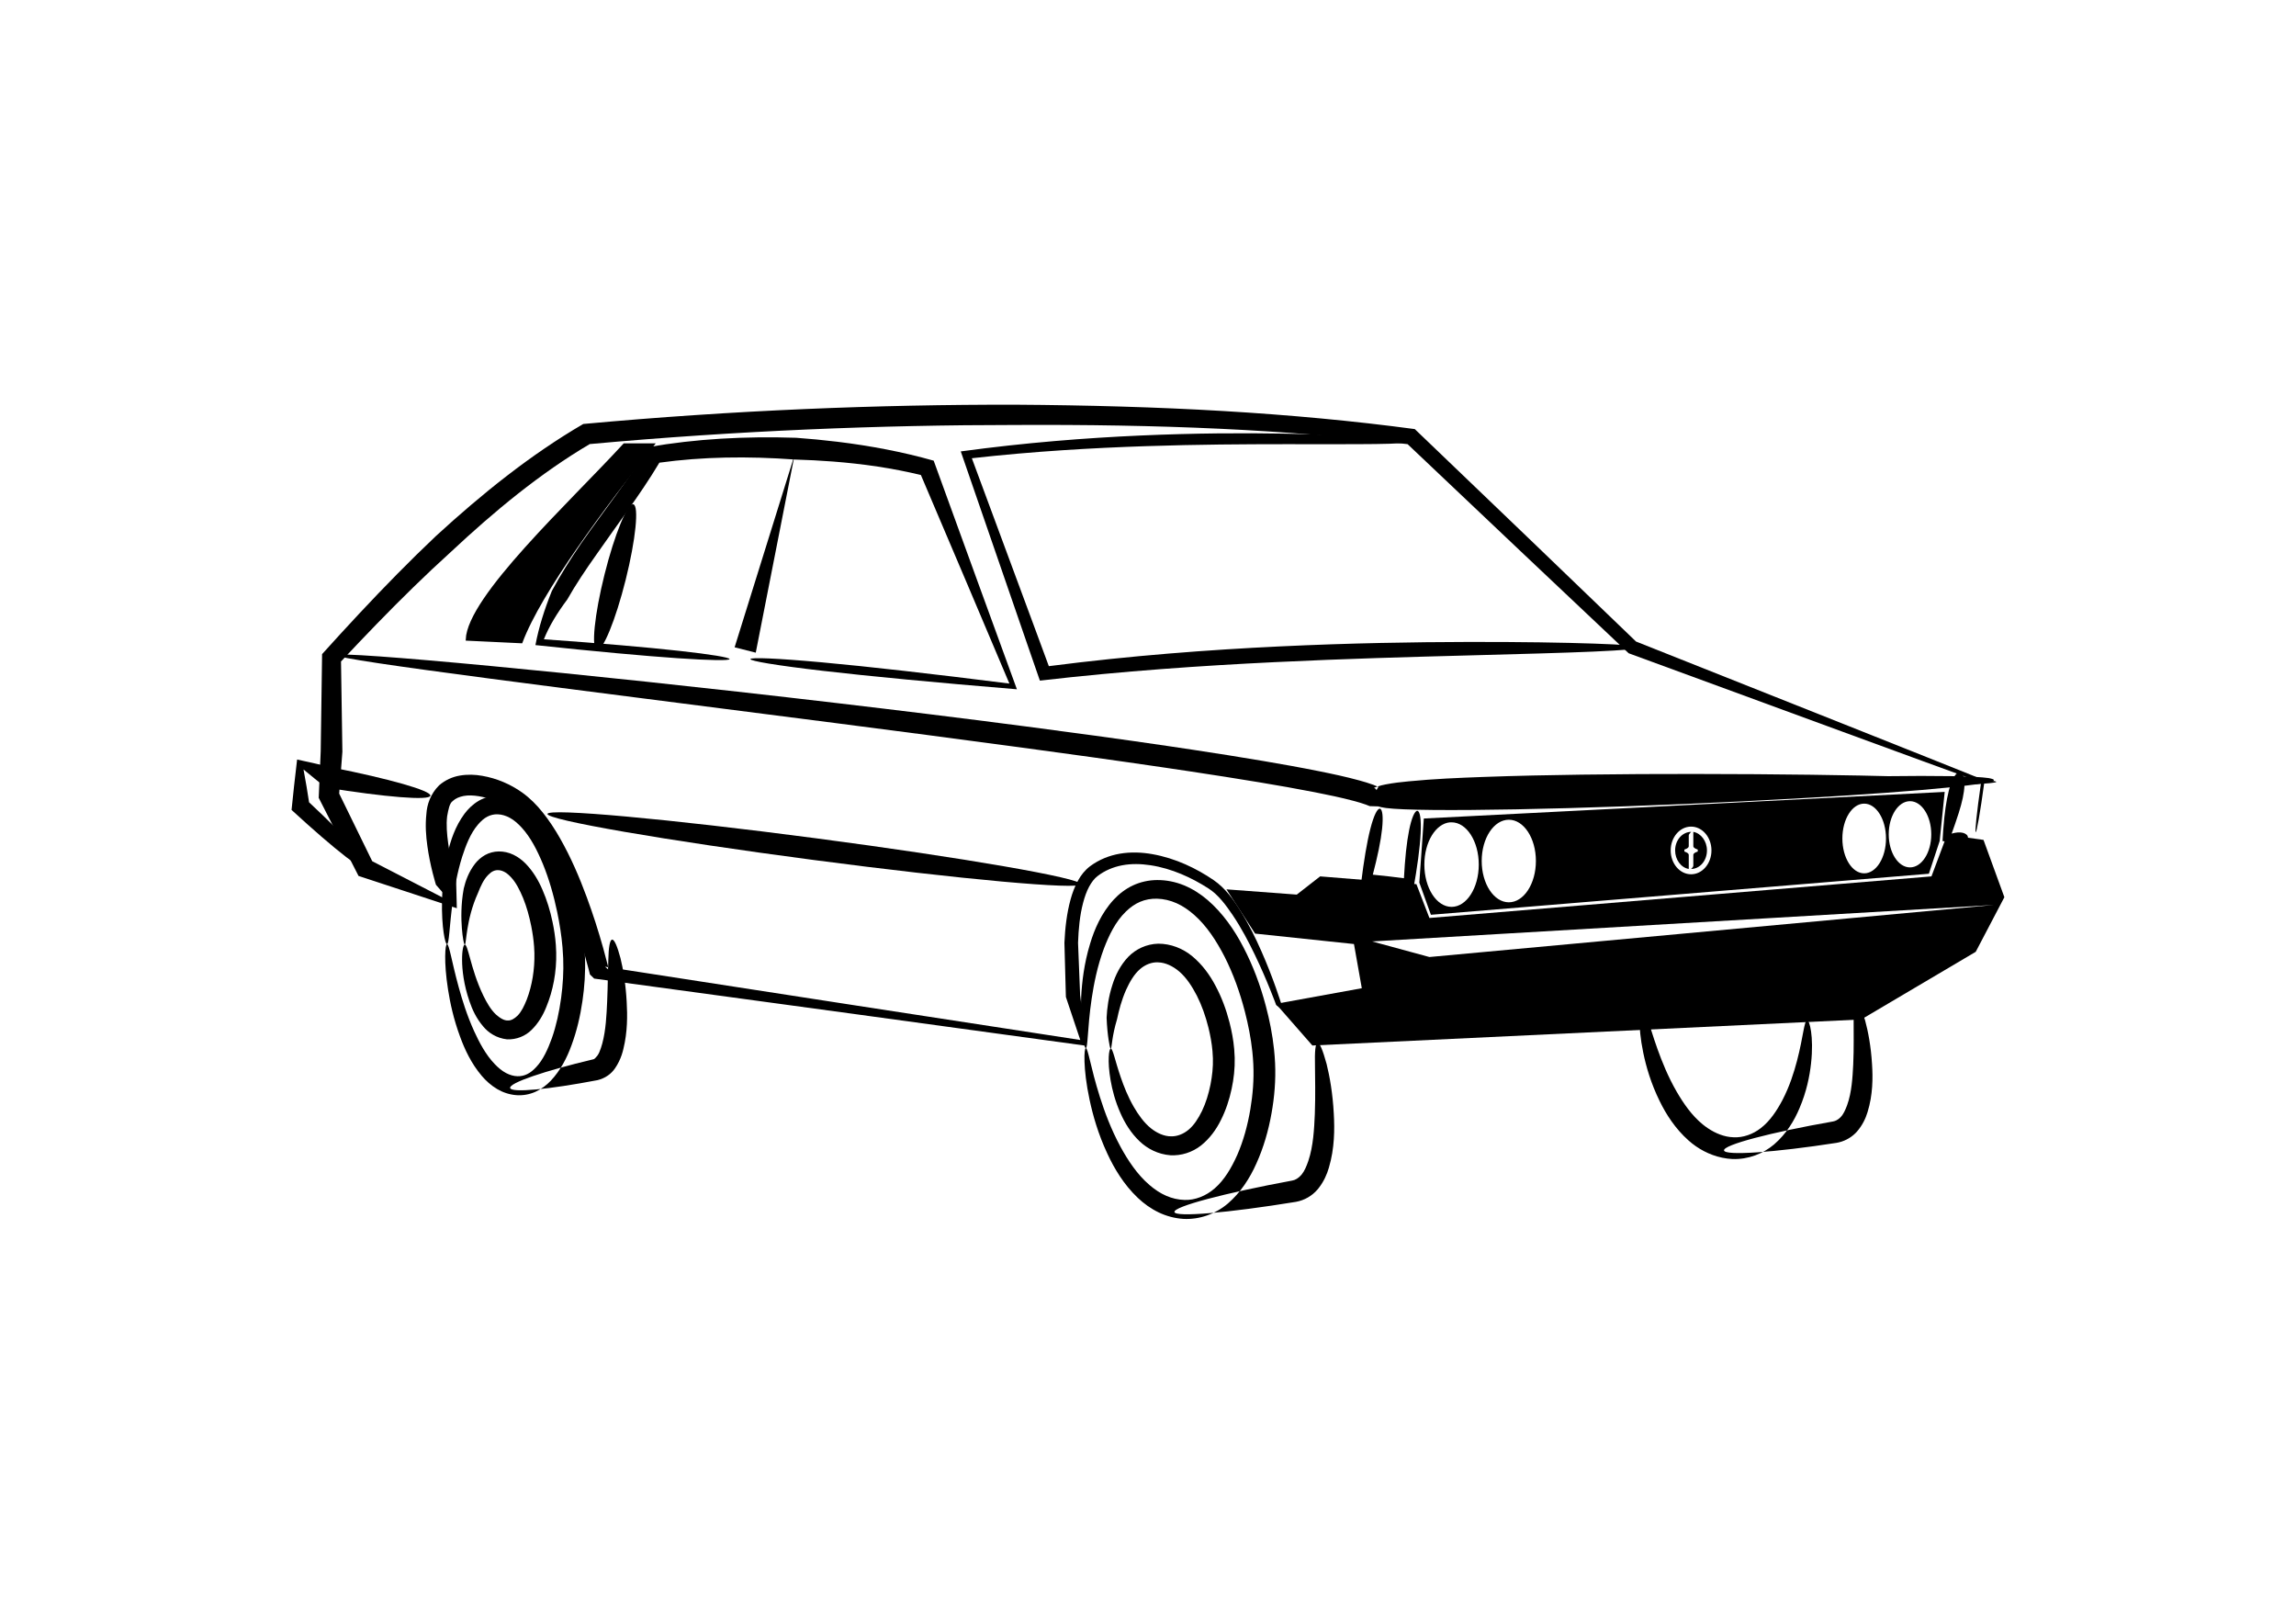 <?xml version="1.0" encoding="UTF-8"?>
<svg version="1.1" viewBox="0 0 1052.4 744.09" xmlns="http://www.w3.org/2000/svg">
<g transform="translate(33.909 -129.02)">
<path d="m504.41 684.47c-0.432-2.487 23.082-8.697 54.005-14.418 1.41-0.213 2.892-1.167 4.014-2.438 0.12-0.13 0.237-0.266 0.351-0.407 1.268-1.568 2.152-3.723 2.966-6.039 1.196-3.548 1.854-7.228 2.271-10.885 0.417-3.658 0.595-7.291 0.741-10.761 0.333-8.848 0.089-16.476 0.072-22.113-0.173-6.427 0.187-10.272 1.162-10.447h1e-5l4e-3 -7.5e-4 4e-3 -7.3e-4h1e-5c0.978-0.152 2.441 3.402 4.168 9.716 1.387 5.584 2.796 13.376 3.283 22.771 0.207 3.608 0.292 7.526 0.012 11.678-0.28 4.152-0.928 8.537-2.263 13.022-0.868 3.019-2.271 6.226-4.567 9.209-0.206 0.268-0.419 0.534-0.639 0.796-2.516 2.937-5.997 4.949-9.882 5.657-31.039 5.054-55.269 7.148-55.702 4.661zm-29.178-74.878c0.44-0.028 0.919 1.221 1.601 3.515 0.682 2.293 1.591 5.634 3.018 9.777 1.363 3.939 3.159 8.602 5.929 13.412 1.034 1.774 2.181 3.566 3.49 5.262s2.782 3.295 4.488 4.642c2.636 2.07 5.924 3.634 9.184 3.585 2.674 0.077 5.587-1.056 7.879-2.978 2.512-2.045 4.497-5.144 6.232-8.665 1.76-3.682 3.021-7.787 3.893-12.129 0.773-3.94 1.216-7.97 1.097-11.98-0.029-1.109-0.095-2.225-0.195-3.349-0.321-3.601-0.984-7.181-1.844-10.695-1.3-5.233-3.046-10.18-5.304-14.649-2.26-4.386-4.827-8.27-8-11.015-2.945-2.539-6.453-4.205-9.742-4.265-2.953-0.196-6.004 1.093-8.214 3.004-1.473 1.241-2.69 2.772-3.743 4.413s-1.94 3.393-2.729 5.125c-2.146 4.828-3.306 9.49-4.147 13.427-1.183 3.927-1.784 7.127-2.137 9.436-0.353 2.309-0.472 3.733-0.65 4.119-0.106 7e-3 -0.106 7e-3 -0.106 7e-3s-4.2e-4 3e-5 -0.106 7e-3c-0.226-0.363-0.557-1.787-0.918-4.189-0.36-2.402-0.736-5.79-0.886-9.99 0.201-4.262 0.824-9.445 2.7-15.194 0.657-2.07 1.517-4.244 2.697-6.421 1.179-2.177 2.678-4.357 4.641-6.39 3.352-3.389 8.147-5.778 13.657-5.916 5.613 7.3e-4 11.191 2.106 15.621 5.799 4.466 3.71 7.982 8.486 10.648 13.582 2.752 5.175 4.866 10.813 6.364 16.678 1.012 3.913 1.781 8.009 2.156 12.243 0.117 1.32 0.194 2.644 0.23 3.969 0.116 4.926-0.434 9.709-1.404 14.237-1.054 5.014-2.683 9.888-4.953 14.385-2.139 4.34-5.138 8.446-9.086 11.594-4.063 3.186-9.095 4.741-14.038 4.476-5.709-0.452-10.513-3.01-14.007-6.301-2.133-2.011-3.858-4.171-5.288-6.345-1.43-2.173-2.565-4.36-3.499-6.463-2.558-5.689-3.863-10.925-4.615-15.266-0.795-4.557-0.96-8.204-0.843-10.68 0.117-2.476 0.492-3.787 0.932-3.815zm-11.423-0.247c0.443-0.036 1.003 2.054 1.937 5.918s2.282 9.508 4.509 16.522c2.123 6.669 4.988 14.596 9.499 22.903 1.666 3.044 3.533 6.144 5.701 9.119 2.169 2.976 4.639 5.828 7.548 8.31 2.324 1.991 4.891 3.745 7.689 4.941 2.586 1.116 5.423 1.797 8.291 1.872 4.798 0.202 9.939-1.826 13.907-5.325 4.345-3.769 7.607-9.232 10.31-15.288 2.807-6.424 4.737-13.494 5.997-20.899 1.134-6.767 1.707-13.721 1.366-20.684-0.09-1.905-0.239-3.819-0.442-5.739-0.66-6.224-1.877-12.364-3.417-18.355-2.307-8.909-5.356-17.362-9.249-25.051-3.839-7.495-8.293-14.244-13.859-19.175-2.571-2.288-5.319-4.189-8.2-5.462-2.889-1.289-5.969-2.002-8.969-2.076-2.705-0.069-5.368 0.408-7.704 1.404-2.415 0.999-4.609 2.599-6.524 4.453-2.445 2.341-4.387 5.103-6.013 8.002-1.627 2.899-2.938 5.935-4.072 8.903-1.572 4.192-2.717 8.274-3.606 12.128-0.889 3.853-1.522 7.478-2.019 10.794-1.063 7.15-1.46 12.84-1.746 16.736-0.287 3.897-0.497 6.013-0.936 6.049s-1.084-2.015-1.614-5.97c-0.53-3.954-0.914-9.826-0.54-17.291 0.171-3.463 0.503-7.284 1.132-11.407 0.629-4.124 1.556-8.551 2.973-13.19 0.984-3.286 2.249-6.733 3.984-10.17 1.735-3.437 3.94-6.864 6.857-10.032 2.369-2.549 5.286-4.832 8.761-6.482 3.425-1.595 7.234-2.45 11.128-2.471 4.172-0.022 8.406 0.8 12.399 2.453 3.919 1.635 7.533 3.954 10.745 6.718 6.824 5.893 12.195 13.511 16.413 21.662 4.369 8.355 7.776 17.461 10.279 26.961 1.689 6.366 3.014 12.992 3.736 19.816 0.223 2.105 0.386 4.213 0.485 6.321 0.356 7.829-0.302 15.502-1.61 22.841-1.415 8.048-3.68 15.875-6.96 23.121-3.046 6.855-7.292 13.375-13.07 18.348-5.75 4.894-13.106 7.416-20.336 7.05-4.056-0.252-7.91-1.313-11.362-2.962-3.68-1.77-6.847-4.093-9.543-6.639-3.319-3.145-6.028-6.552-8.305-9.995s-4.124-6.923-5.682-10.282c-4.284-9.16-6.652-17.644-8.161-24.709-1.59-7.423-2.192-13.375-2.323-17.431-0.131-4.056 0.17-6.224 0.613-6.261z" fill-rule="evenodd"/>
<path d="m199.92 627.63c-0.497-2.32 15.79-7.841 38.063-13.132 0.491 0.01 1.172-0.747 1.9-1.643 0.677-0.921 1.186-2.136 1.65-3.552 0.213-0.651 0.415-1.336 0.618-2.044 0.849-3.16 1.321-6.397 1.631-9.608 0.31-3.211 0.46-6.395 0.604-9.448 0.335-7.733 0.336-14.439 0.543-19.406 0.125-5.618 0.687-9.004 1.715-9.155h1e-5l5e-3 -7.4e-4s0-1e-5 5e-3 -7.1e-4c1.031-0.128 2.382 3.009 3.857 8.535 1.212 4.923 2.386 11.776 2.831 19.965 0.186 3.161 0.278 6.582 0.095 10.207-0.183 3.625-0.643 7.454-1.61 11.388-0.206 0.891-0.461 1.811-0.78 2.749-0.692 2.04-1.67 4.112-3.025 6.085-1.71 2.576-4.507 4.594-8 5.457-22.487 4.292-39.606 5.924-40.103 3.603zm-20.79-65.69c0.333-0.017 0.683 0.57 1.08 1.686s0.841 2.76 1.416 4.849c0.575 2.089 1.28 4.623 2.241 7.489 0.961 2.866 2.179 6.064 3.812 9.431h1e-5c1.51 3.046 3.242 6.196 5.724 8.549 1.754 1.565 3.8 2.91 5.57 2.725 1.334 0.138 2.986-0.857 4.348-2.189 1.754-1.755 3.02-4.396 4.233-7.41 2.433-6.389 3.648-13.697 3.491-21.241-0.022-0.981-0.069-1.968-0.141-2.962-0.229-3.167-0.698-6.316-1.308-9.418-0.911-4.561-2.123-8.891-3.731-12.862-1.569-3.752-3.254-7.086-5.501-9.489-0.966-1.035-1.931-1.897-2.922-2.425-0.919-0.507-1.916-0.826-2.848-0.872-0.791-0.059-1.625 0.089-2.334 0.404-0.818 0.329-1.626 0.996-2.408 1.785-2.157 2.172-3.493 5.255-4.667 8.243-1.473 3.242-2.502 6.316-3.256 9.088-0.755 2.772-1.235 5.244-1.573 7.324-0.678 4.16-0.826 6.75-1.109 7.29-0.116 6e-3 -0.117 6e-3 -0.117 6e-3s-5.1e-4 3e-5 -0.117 6e-3c-0.168-0.256-0.371-1.03-0.59-2.295-0.219-1.265-0.455-3.02-0.629-5.231s-0.288-4.877-0.201-7.939c0.087-3.062 0.373-6.519 1.06-10.268 0.835-3.516 2.213-7.53 5.172-11.362 1.151-1.479 2.667-2.882 4.617-3.992 1.869-1.025 3.996-1.61 6.225-1.643 2.339-0.018 4.659 0.499 6.774 1.521 2.128 1.044 3.984 2.437 5.527 4.01 3.435 3.508 5.946 7.761 7.785 12.086 2.013 4.61 3.521 9.543 4.582 14.618 0.729 3.437 1.276 7.011 1.541 10.692 0.083 1.155 0.138 2.312 0.162 3.468 0.193 8.824-1.441 17.445-4.594 25.012-1.46 3.663-3.605 7.336-6.681 10.361-2.897 2.883-6.969 4.522-11.268 4.348-4.87-0.552-8.556-3.042-10.953-5.947-3.206-3.771-4.995-7.781-6.221-11.372-1.372-3.923-2.213-7.563-2.725-10.774-0.512-3.211-0.695-5.995-0.707-8.264-0.011-2.269 0.148-4.023 0.379-5.211 0.23-1.188 0.53-1.809 0.862-1.826zm-8.139-0.216c0.455-0.03 0.988 1.799 1.781 5.186s1.87 8.336 3.574 14.521c1.606 5.814 3.712 12.727 7.043 20.099 1.195 2.614 2.511 5.285 4.052 7.869 1.54 2.584 3.304 5.08 5.438 7.292 1.594 1.651 3.318 3.13 5.214 4.106 1.638 0.851 3.439 1.404 5.192 1.439 1.51 0.051 3.088-0.282 4.469-0.966 1.451-0.679 2.832-1.85 4.144-3.257 3.138-3.35 5.278-8.059 7.163-13.244 2.006-5.712 3.345-11.901 4.227-18.367 0.801-5.966 1.2-12.074 0.954-18.211-0.065-1.672-0.171-3.353-0.316-5.041-0.47-5.464-1.333-10.862-2.43-16.149-1.622-7.754-3.754-15.153-6.54-21.984-2.664-6.411-5.656-12.253-9.686-16.658-1.726-1.884-3.533-3.488-5.467-4.532-1.792-0.98-3.736-1.576-5.586-1.623-1.614-0.067-3.265 0.31-4.667 1.035-1.593 0.781-3.033 2.118-4.34 3.634-1.808 2.099-3.195 4.516-4.351 7.033s-2.081 5.135-2.908 7.692c-1.172 3.714-2.031 7.303-2.709 10.682-0.678 3.379-1.175 6.549-1.578 9.449-0.868 6.277-1.272 11.264-1.603 14.685-0.332 3.421-0.616 5.282-1.068 5.312s-1.047-1.777-1.552-5.246c-0.505-3.469-0.899-8.608-0.743-15.147 0.07-3.021 0.254-6.353 0.653-9.961s1.015-7.49 1.992-11.59c0.646-2.802 1.483-5.77 2.688-8.789 1.206-3.018 2.781-6.088 4.962-9.034 1.644-2.218 3.79-4.328 6.55-5.957 2.604-1.494 5.612-2.34 8.751-2.365 3.346-8e-4 6.658 0.818 9.638 2.349 3.077 1.593 5.763 3.741 8.031 6.152 5.175 5.493 8.963 12.225 11.883 19.163 3.18 7.434 5.601 15.402 7.373 23.639 1.214 5.604 2.158 11.404 2.668 17.357 0.158 1.839 0.273 3.678 0.342 5.515 0.25 6.838-0.223 13.532-1.166 19.968-1.009 6.98-2.618 13.813-5.005 20.246-2.088 5.8-5.068 11.567-9.495 16.26-1.946 2.056-4.321 3.84-7.068 5.098-2.784 1.238-5.784 1.741-8.717 1.534-3.25-0.256-6.244-1.281-8.811-2.801-2.859-1.704-5.175-3.828-7.064-6.052-2.475-2.913-4.419-5.968-6.017-9s-2.851-6.041-3.9-8.914c-3.011-8.135-4.577-15.521-5.539-21.665-1.028-6.533-1.332-11.739-1.297-15.287 0.035-3.548 0.385-5.442 0.84-5.472z" fill-rule="evenodd"/>
<path d="m871.69 510.37c-0.407-0.057 0.337-8.163 2.455-22.805-29.264-10.599-85.489-31.284-161.55-59.175-30.032-28.303-64.041-60.467-101.31-95.814-27.377-3.328-56.178-5.662-86.208-7.07-30.031-1.409-61.292-1.892-93.552-1.729h-6e-5c-61.808 7e-3 -127.31 2.582-195.12 8.755-22.709 13.404-43.617 30.684-63.67 49.442-5.769 5.223-11.454 10.585-17.076 16.06-11.44 11.144-22.462 22.603-33.262 34.131 0.215 13.893 0.426 27.69 0.631 41.386-0.491 6.411-0.981 12.799-1.469 19.164 5.082 10.396 10.13 20.723 15.142 30.978 12.11 6.262 24.12 12.46 36.028 18.589-2e-5 -1e-5 -3e-5 -2e-5 -4e-5 -4e-5 -2.279-2.592-4.547-5.18-6.806-7.765l-1e-5 -2e-5c-3e-3 -0.01-6e-3 -0.02-9e-3 -0.03-9e-3 -0.028-0.018-0.056-0.026-0.084-0.034-0.108-0.067-0.215-0.099-0.32-0.111-0.366-0.218-0.728-0.321-1.085-0.372-1.289-0.717-2.576-1.041-3.86-1.024-4.053-1.863-8.172-2.441-12.348-0.671-4.687-1.011-9.635-0.462-14.706v-7e-5c0.257-4.266 1.84-9.189 5.827-13.152 2e-5 -2e-5 4e-5 -4e-5 7e-5 -6e-5 2.827-2.452 6.162-3.915 9.521-4.48 3.563-0.608 7.042-0.467 10.267 0.117 6.639 1.149 12.909 3.822 18.301 7.657 3.699 2.651 6.772 5.819 9.395 9.108 3.032 3.774 5.619 7.767 7.921 11.805 4.998 8.761 8.895 17.885 12.253 26.973 2.888 7.798 5.392 15.644 7.586 23.483 0.686 2.448 1.343 4.904 1.962 7.367 0 2e-5 1e-5 4e-5 1e-5 5e-5 0.17 0.678 0.339 1.36 0.503 2.047 0.043 0.18 0.086 0.362 0.129 0.546l-2e-5 -2e-5c-0.606-0.519-1.213-1.037-1.818-1.554 2e-3 0.011 5e-3 0.023 7e-3 0.035 8.5e-4 4e-3 2e-3 8e-3 3e-3 0.012 81.377 12.601 154.97 23.956 217.87 33.582-2.274-6.688-4.473-13.262-6.595-19.719-0.234-8.508-0.459-16.788-0.675-24.835 0.311-6.765 1.071-13.494 2.835-19.904 0.81-2.943 1.893-5.87 3.413-8.616 1.335-2.446 3.148-4.757 5.517-6.559 4.124-3.053 8.852-4.923 13.605-5.737 5.101-0.866 10.13-0.639 14.833 0.186 5.445 0.954 10.529 2.61 15.229 4.679 4.7 2.069 9.015 4.551 12.943 7.22 2.787 1.917 5.07 4.2 7.04 6.588s3.627 4.881 5.121 7.284c4.09 6.488 7.151 12.856 9.746 18.731 2.658 6.011 4.8 11.566 6.579 16.565 0.644 1.81 1.241 3.551 1.788 5.219 0.16 0.487 0.316 0.969 0.467 1.445 0.04 0.127 0.08 0.254 0.12 0.382-0.06-0.064-0.119-0.127-0.178-0.189-3e-5 -3e-5 -2e-5 -3e-5 -2e-5 -2e-5 3e-3 8e-3 5e-3 0.017 8e-3 0.025 12.035 9.385 18.402 14.659 18.154 14.99-0.248 0.331-7.108-4.315-20.008-13.638-6e-3 -0.017-9e-3 -0.025-0.012-0.033l-1e-5 -1e-5c-0.081-0.127-0.162-0.254-0.243-0.382-0.044-0.121-0.089-0.243-0.135-0.365-0.171-0.46-0.347-0.926-0.527-1.399-0.618-1.621-1.284-3.314-1.998-5.078-1.972-4.872-4.294-10.279-7.11-16.109-2.757-5.705-5.932-11.837-10.039-17.959-1.551-2.282-3.181-4.599-5.01-6.734s-3.856-4.092-6.24-5.588c-3.806-2.437-7.937-4.687-12.369-6.531s-9.166-3.284-14.156-4.035c-4.278-0.642-8.722-0.774-13.034 0.067-3.976 0.769-7.885 2.388-11.151 4.923-1.536 1.151-2.781 2.879-3.851 4.821-1.199 2.218-2.059 4.727-2.761 7.38-1.52 5.739-2.104 11.937-2.33 18.376 0.312 7.786 0.63 15.783 0.953 23.985v2e-5c0.99 7.546 1.971 15.285 2.944 23.21-64.489-8.867-140.8-19.271-225.73-30.811l-3e-3 -0.012c-3e-3 -0.011-6e-3 -0.023-9e-3 -0.034-0.627-0.606-1.254-1.214-1.882-1.823l-1e-5 -1e-5c-0.04-0.165-0.08-0.332-0.122-0.501-0.159-0.645-0.323-1.294-0.491-1.947-1e-5 -2e-5 -1e-5 -4e-5 -2e-5 -6e-5 -0.611-2.371-1.262-4.744-1.943-7.123-2.183-7.618-4.654-15.217-7.488-22.739-3.317-8.784-7.049-17.437-11.746-25.543-2.162-3.727-4.49-7.304-7.14-10.552-2.321-2.822-4.784-5.392-7.554-7.309-4.298-3.01-9.297-5.123-14.476-5.994-2.457-0.387-4.843-0.52-6.98-0.098-1.899 0.385-3.677 1.103-4.849 2.231 0 1e-5 -1e-5 1e-5 -2e-5 2e-5 -1.574 1.014-2.089 3.914-2.668 7.11-1e-5 2e-5 -1e-5 4e-5 -1e-5 5e-5 -0.452 3.874-0.105 8.018 0.477 12.309 0.531 3.764 1.315 7.534 2.276 11.3 0.305 1.19 0.625 2.371 0.967 3.539 0.095 0.324 0.19 0.642 0.286 0.955 0.022 0.073 0.045 0.145 0.067 0.216 6e-3 0.018 0.011 0.036 0.017 0.054 2e-3 6e-3 4e-3 0.013 6e-3 0.019 0.12 4.55 0.236 9.117 0.349 13.699v8e-5c-14.852-4.891-29.878-9.825-45.059-14.8-6.034-11.836-12.118-23.772-18.247-35.8 0.304-7.098 0.609-14.226 0.916-21.38 0.206-14.712 0.416-29.54 0.631-44.471 11.14-12.348 22.555-24.673 34.443-36.726 5.841-5.922 11.758-11.739 17.771-17.423 21.031-19.274 43.235-37.189 67.501-51.321 68.894-6.333 135.41-8.934 198.09-8.833h6e-5c32.849 0.213 64.699 1.088 95.287 2.896s59.914 4.547 87.758 8.278c37.423 35.83 71.465 68.515 101.41 97.364 75.916 30.177 131.48 52.202 159.77 63.595-2.14 15.782-3.655 23.81-4.061 23.754z" fill-rule="evenodd"/>
<path d="m858.56 511.56-7.156 19.094-230.12 19.062-5.969-15.5-44.125-3.562-10.71 8.35-32.22-2.41 13.125 20.281 45.312 4.781 3.594 20.25-39.375 7.156 16.719 19.094 251.59-11.938 52.469-31 13.125-25.031-9.562-26.25zm21.469 32.188-258.75 23.859-26.255-7.14z"/>
<path d="m881.09 487.33c-1e-4 0.014-5e-3 0.028-0.013 0.041-9e-3 0.013-0.021 0.027-0.038 0.04-0.034 0.027-0.084 0.053-0.15 0.08-0.132 0.053-0.33 0.105-0.591 0.157h-1e-5c-0.518 0.102-1.288 0.202-2.301 0.3-1.99 0.192-4.92 0.377-8.731 0.555-7.305 0.342-17.847 0.662-31.214 0.982-23.676 0.566-56.211 1.103-95.298 1.924-16.09 0.338-33.287 0.725-51.427 1.247-14.594 0.421-29.788 0.914-45.485 1.668-10.878 0.524-21.943 1.084-33.093 2.265-3.34 0.358-6.585 0.726-9.671 1.364-1e-5 0-2e-5 0-2e-5 1e-5 -0.965 0.206-1.795 0.386-2.453 0.629-0.221 0.086-0.34 0.125-0.344 0.138-1.039 0.169-1.875 0.112-2.468-0.14h-6e-5c-1.174-6e-3 -2.485-0.034-3.907-0.119-2e-5 0-5e-5 0-7e-5 -1e-5 -0.517-0.238-1.098-0.461-1.732-0.692-1.737-0.63-3.595-1.161-5.539-1.686-5.778-1.552-11.772-2.788-17.905-3.994-8.361-1.64-16.875-3.125-25.51-4.562-10.422-1.734-21-3.382-31.706-4.995-3.857-0.581-7.729-1.157-11.616-1.729-22.17-3.263-43.936-6.263-65.117-9.126-29.947-4.047-58.718-7.794-85.855-11.296-63.469-8.19-117.98-15.048-157.82-20.301-21.849-2.881-39.286-5.27-51.372-7.085-6.232-0.936-11.042-1.72-14.301-2.34-3.313-0.629-5.024-1.09-4.997-1.367v-1e-5l7e-5 -6.9e-4 8e-5 -6.9e-4c0.033-0.277 1.802-0.359 5.174-0.259 3.316 0.099 8.183 0.376 14.47 0.823 12.194 0.866 29.734 2.369 51.68 4.452 40.014 3.799 94.683 9.497 158.29 16.972 27.194 3.196 56.023 6.718 86.03 10.636 21.221 2.77 43.039 5.727 65.276 8.999 3.899 0.574 7.784 1.153 11.653 1.739 10.742 1.626 21.371 3.303 31.859 5.081 8.684 1.471 17.29 3.008 25.781 4.715 6.193 1.243 12.403 2.566 18.539 4.248 2.059 0.562 4.175 1.19 6.311 1.973 0.785 0.287 1.609 0.616 2.46 1.009l-2e-5 2e-5c-0.394 0.389-0.693 0.874-0.925 1.491-1e-5 1e-5 -1e-5 2e-5 -1e-5 3e-5 -0.236-0.617-0.629-0.942-1.216-1.008 0.639-0.322 1.197-0.547 1.66-0.697 1.352-0.452 2.6-0.737 3.713-0.947h3e-5c3.642-0.71 7.191-1.097 10.598-1.423 11.508-1.119 22.754-1.585 33.665-1.987 15.805-0.586 31.066-0.882 45.695-1.08 18.189-0.246 35.42-0.318 51.532-0.306 39.14 0.028 71.697 0.54 95.381 1.161 13.372 0.351 23.916 0.746 31.219 1.153 3.811 0.212 6.739 0.428 8.727 0.643 1.012 0.11 1.781 0.219 2.297 0.328 0.261 0.055 0.457 0.11 0.589 0.164 0.066 0.027 0.116 0.055 0.149 0.082 0.017 0.014 0.029 0.027 0.038 0.041 9e-3 0.014 0.013 0.028 0.013 0.042z" fill-rule="evenodd"/>
<path d="m135.94 528.26c-0.763 0.824-4.868-1.582-11.277-6.547-6.409-4.964-15.123-12.49-24.931-21.512-2e-6 0-3e-6 -1e-5 -4e-6 -1e-5 0.676-6.971 1.534-14.521 2.453-22.318 0.031-0.264 0.062-0.527 0.093-0.79 5.532 1.208 10.92 2.407 16.015 3.641 13.105 2.601 24.441 5.249 32.485 7.547 8.044 2.298 12.795 4.244 12.588 5.397-0.207 1.153-5.359 1.322-13.893 0.644-8.534-0.678-20.45-2.203-34.045-4.394-3.318-2.591-6.715-5.384-10.219-8.284 0.031 0.17 0.062 0.34 0.093 0.51 0.919 5.033 1.777 9.862 2.453 14.541 8.834 8.239 16.219 15.619 21.247 21.245 5.029 5.626 7.7 9.495 6.938 10.319z" fill-rule="evenodd"/>
<path d="m217.03 502.03c0.36-2.736 55.411 2.255 122.88 11.141s121.93 18.319 121.57 21.055c-0.36 2.736-55.411-2.255-122.88-11.141s-121.93-18.319-121.57-21.055z" fill-rule="evenodd"/>
<path d="m300.5 431.07c-0.064 0.723-8.521 0.646-23.876-0.405s-37.612-3.078-65.106-6.008h-2e-5c1.519-8.19 4.176-16.483 7.493-24.74 3.919-7.364 8.553-14.667 13.536-21.999 4.893-7.018 10.139-14.097 15.424-21.379 5.284-7.282 10.606-14.767 15.548-22.67 10.652-1.853 21.677-3.112 32.967-3.8 11.289-0.688 22.843-0.805 34.533-0.422 6.238 0.454 12.541 1.048 18.883 1.82 15.16 1.846 29.982 4.656 44.155 8.667 13.983 38.438 26.901 74.092 38.144 104.77-37.13-3.061-67.792-5.986-89.071-8.463s-33.178-4.503-33.089-5.367c0.09-0.863 12.113-0.402 32.905 1.494 20.792 1.896 50.349 5.232 85.812 9.718-12.007-28.507-25.791-60.822-40.559-95.568-12.864-3.136-26.379-5.103-40.303-6.184-5.825-0.452-11.631-0.745-17.396-0.917-10.809-0.79-21.459-1.119-31.852-0.899-10.393 0.22-20.529 0.987-30.328 2.342-4.628 7.757-9.581 14.958-14.468 21.853-4.888 6.895-9.71 13.486-14.183 19.955-5.044 7.106-9.687 14.031-13.592 20.93-4.519 6.027-8.241 12.086-10.692 18.189h1e-5c26.025 1.836 47.294 3.684 62.083 5.317 14.79 1.633 23.098 3.049 23.034 3.772z" fill-rule="evenodd"/>
<path d="m256.38 360.12c2.678 0.669 1.111 16.171-3.497 34.602s-10.52 32.846-13.198 32.176c-2.678-0.669-1.111-16.171 3.497-34.602s10.52-32.846 13.198-32.176z" fill-rule="evenodd"/>
<path d="m302.81 425.67 9.694 2.456 17.81-90.662z" fill-rule="evenodd"/>
<path d="m611.73 331.5c-0.02 0.557-5.367 0.884-15.166 1.013-9.8 0.13-24.055 0.056-41.902 0.068-17.847 0.012-39.288 0.105-63.439 0.91s-51.01 2.328-79.673 5.534h-2e-5c9.309 25.075 19.166 51.631 29.354 79.217 1.992 5.394 3.969 10.752 5.929 16.07 0-1e-5 1e-5 -1e-5 2e-5 -1e-5 37.627-4.844 73.384-7.503 105.84-9.047 32.458-1.544 61.619-1.991 86.079-2.047s44.224 0.288 57.883 0.753c13.66 0.464 21.218 1.069 21.221 1.733 3e-3 0.664-7.559 1.324-21.357 1.929-13.798 0.605-33.836 1.136-58.709 1.798-24.872 0.662-54.578 1.447-87.606 3.052s-69.373 4.05-107.45 8.462h-3e-5c-2.033-5.863-4.082-11.776-6.143-17.733-10.543-30.462-20.669-59.858-30.121-87.313 0-1e-5 1e-5 -1e-5 2e-5 -1e-5 29.737-4.049 57.542-6.186 82.44-7.29s46.891-1.182 65.108-0.869c18.218 0.313 32.663 1.02 42.54 1.741 9.877 0.721 15.188 1.462 15.168 2.019z" fill-rule="evenodd"/>
<path d="m598.61 499.64c0.578 0.107 0.972 1.065 1.143 2.664s0.12 3.84-0.163 6.554c-0.283 2.714-0.798 5.9-1.52 9.435-0.722 3.535-1.652 7.42-2.733 11.575 2.472 0.243 4.979 0.508 7.555 0.805 2.285 0.264 4.514 0.54 6.711 0.831 0.241-4.428 0.544-8.549 0.938-12.264 0.394-3.715 0.88-7.024 1.443-9.797 0.563-2.773 1.203-5.008 1.861-6.541 0.658-1.533 1.335-2.362 1.93-2.29 0.595 0.072 1.055 1.043 1.315 2.812 0.261 1.769 0.322 4.335 0.162 7.564s-0.542 7.122-1.124 11.509c-0.582 4.387-1.363 9.269-2.279 14.441-3.6-0.434-7.387-0.91-11.269-1.417-4.376-0.572-8.626-1.151-12.624-1.717v-1e-5c0.629-5.081 1.3-9.838 2.017-14.071 0.716-4.233 1.478-7.941 2.259-10.968 0.78-3.027 1.578-5.372 2.333-6.923 0.755-1.551 1.466-2.309 2.045-2.202z" fill-rule="evenodd"/>
<path d="m598.61 498.45c-0.118-2.757 62.848-7.69 140.55-11.01 68.849-2.942 126.25-3.635 138.47-1.835 1.585 0.298 2.405 0.606 2.405 0.92s-0.818 0.622-2.365 0.92c-12.119 2.84-69.39 7.047-138.19 9.988-77.642 3.319-140.75 3.774-140.87 1.017z" fill-rule="evenodd"/>
<path d="m265.63 332.7c-22.406 28.274-51.804 67.406-60.525 90.622l-25.042-1.192c0.696-19.549 47.652-62.748 72.147-89.437z" stroke="#000" stroke-width="1px"/>
<path d="m868.11 512.76c0 0.902-0.978 1.72-2.959 2.071s-4.968 0.231-8.672-0.357c0.158-3.045 0.402-6.835 0.844-10.959 0.318-2.974 0.716-5.832 1.206-8.402 0.489-2.57 1.071-4.852 1.723-6.713 0.652-1.861 1.376-3.302 2.114-4.233 0.738-0.931 1.49-1.354 2.167-1.218 0.677 0.135 1.209 0.81 1.551 1.861 0.341 1.052 0.491 2.48 0.435 4.163-0.057 1.683-0.319 3.621-0.767 5.736-0.448 2.115-1.08 4.407-1.843 6.839-1.058 3.372-2.215 6.588-3.248 9.498 2.018-0.588 3.8-0.708 5.159-0.357s2.29 1.169 2.29 2.071z" fill-rule="evenodd"/>
<path d="m718.77 590.35c0.646-0.056 1.391 1.834 2.448 5.207 1.057 3.373 2.467 8.232 4.568 14.122h1e-5c2.096 5.854 4.83 12.716 8.857 19.697 3.112 5.338 6.842 10.785 11.856 14.898 3.208 2.618 7.019 4.732 11.017 5.567 1.026 0.214 2.051 0.341 3.069 0.372 4.501 0.281 9.087-1.458 12.557-4.167 2.171-1.659 4.026-3.703 5.656-5.912 1.63-2.209 3.037-4.584 4.29-6.951 3.304-6.351 5.278-12.657 6.698-18.053 1.464-5.607 2.279-10.218 2.892-13.432 0.613-3.213 1.073-5.04 1.697-5.072 0.623-0.031 1.361 1.754 1.846 5.14 0.486 3.386 0.672 8.387-9e-3 14.536-0.647 5.928-2.076 13.035-5.285 20.56-1.182 2.821-2.666 5.73-4.57 8.567-1.905 2.837-4.231 5.6-7.106 8.074-2.516 2.128-5.459 3.861-8.696 5.032s-6.768 1.78-10.417 1.656c-1.573-0.085-3.13-0.292-4.659-0.612-5.96-1.249-11.222-4.161-15.37-7.847-3.102-2.75-5.687-5.769-7.872-8.858-2.185-3.089-3.97-6.246-5.462-9.319-3.938-8.02-6.152-15.652-7.476-22.066-1.337-6.441-1.767-11.752-1.715-15.411 0.051-3.659 0.542-5.671 1.188-5.727zm37.551 65.897c-0.417-2.528 21.42-8.273 49.924-13.268 1.139-0.173 2.332-0.829 3.271-1.742 0.092-0.09 0.182-0.182 0.268-0.276 1.262-1.279 2.135-3.249 2.947-5.406 1.093-3.023 1.699-6.194 2.091-9.363 0.392-3.169 0.57-6.335 0.722-9.366 0.343-7.725 0.159-14.399 0.189-19.343-0.108-5.651 0.281-9.044 1.242-9.225l5e-3 -8.9e-4s0-1e-5 5e-3 -8.6e-4c0.964-0.158 2.372 2.931 4.022 8.465 1.326 4.888 2.672 11.73 3.158 20.028 0.207 3.178 0.297 6.643 0.042 10.328-0.255 3.685-0.855 7.591-2.097 11.595-0.893 2.975-2.408 6.146-4.935 9.025-0.218 0.24-0.443 0.473-0.675 0.7-2.359 2.303-5.37 3.828-8.638 4.382h-1e-5c-28.598 4.423-51.123 5.996-51.54 3.468z" fill-rule="evenodd"/>
<path d="m857.47 491.94-238.75 12.188-2.062 29.375 5.312 14.75 228.25-18.812 4.938-15 2.312-22.5zm-15.906 4.25c5.389 0 9.75 6.808 9.75 15.188 0 8.38-4.361 15.156-9.75 15.156s-9.75-6.776-9.75-15.156c0-8.38 4.361-15.188 9.75-15.188zm-21 1.125c5.524 0 10 7.15 10 15.969 0 8.818-4.476 15.969-10 15.969s-10-7.15-10-15.969c0-8.818 4.476-15.969 10-15.969zm-162.88 7.375c6.86 0 12.406 8.457 12.406 18.906 0 10.45-5.546 18.938-12.406 18.938-6.86 0-12.438-8.488-12.438-18.938s5.577-18.906 12.438-18.906zm-26.906 1.188c0.212-0.017 0.441 0 0.656 0 6.882 0 12.469 8.669 12.469 19.375s-5.586 19.375-12.469 19.375c-6.882 0-12.469-8.669-12.469-19.375 0-10.371 5.228-18.856 11.812-19.375zm110.44 1.969c5.161 0 9.344 4.876 9.344 10.906 0 6.03-4.182 10.938-9.344 10.938s-9.344-4.907-9.344-10.938c0-6.03 4.182-10.906 9.344-10.906zm0.062 2.406c-4.091 0.01-7.375 3.791-7.375 8.5 0 4.287 2.725 7.909 6.25 8.5v-6.469c0-0.929-2-1.5-2-1.5v-0.938s2-0.534 2-1.5v-4.906c0-0.765 1.125-1.688 1.125-1.688zm0.969 0v6.594c0 0.929 2.031 1.5 2.031 1.5v0.938s-2.031 0.534-2.031 1.5v4.906c0 0.765-1.031 1.562-1.031 1.562 4.035 8.6e-4 7.281-3.791 7.281-8.5 0-4.266-2.754-7.873-6.25-8.5z"/>
</g>
</svg>

